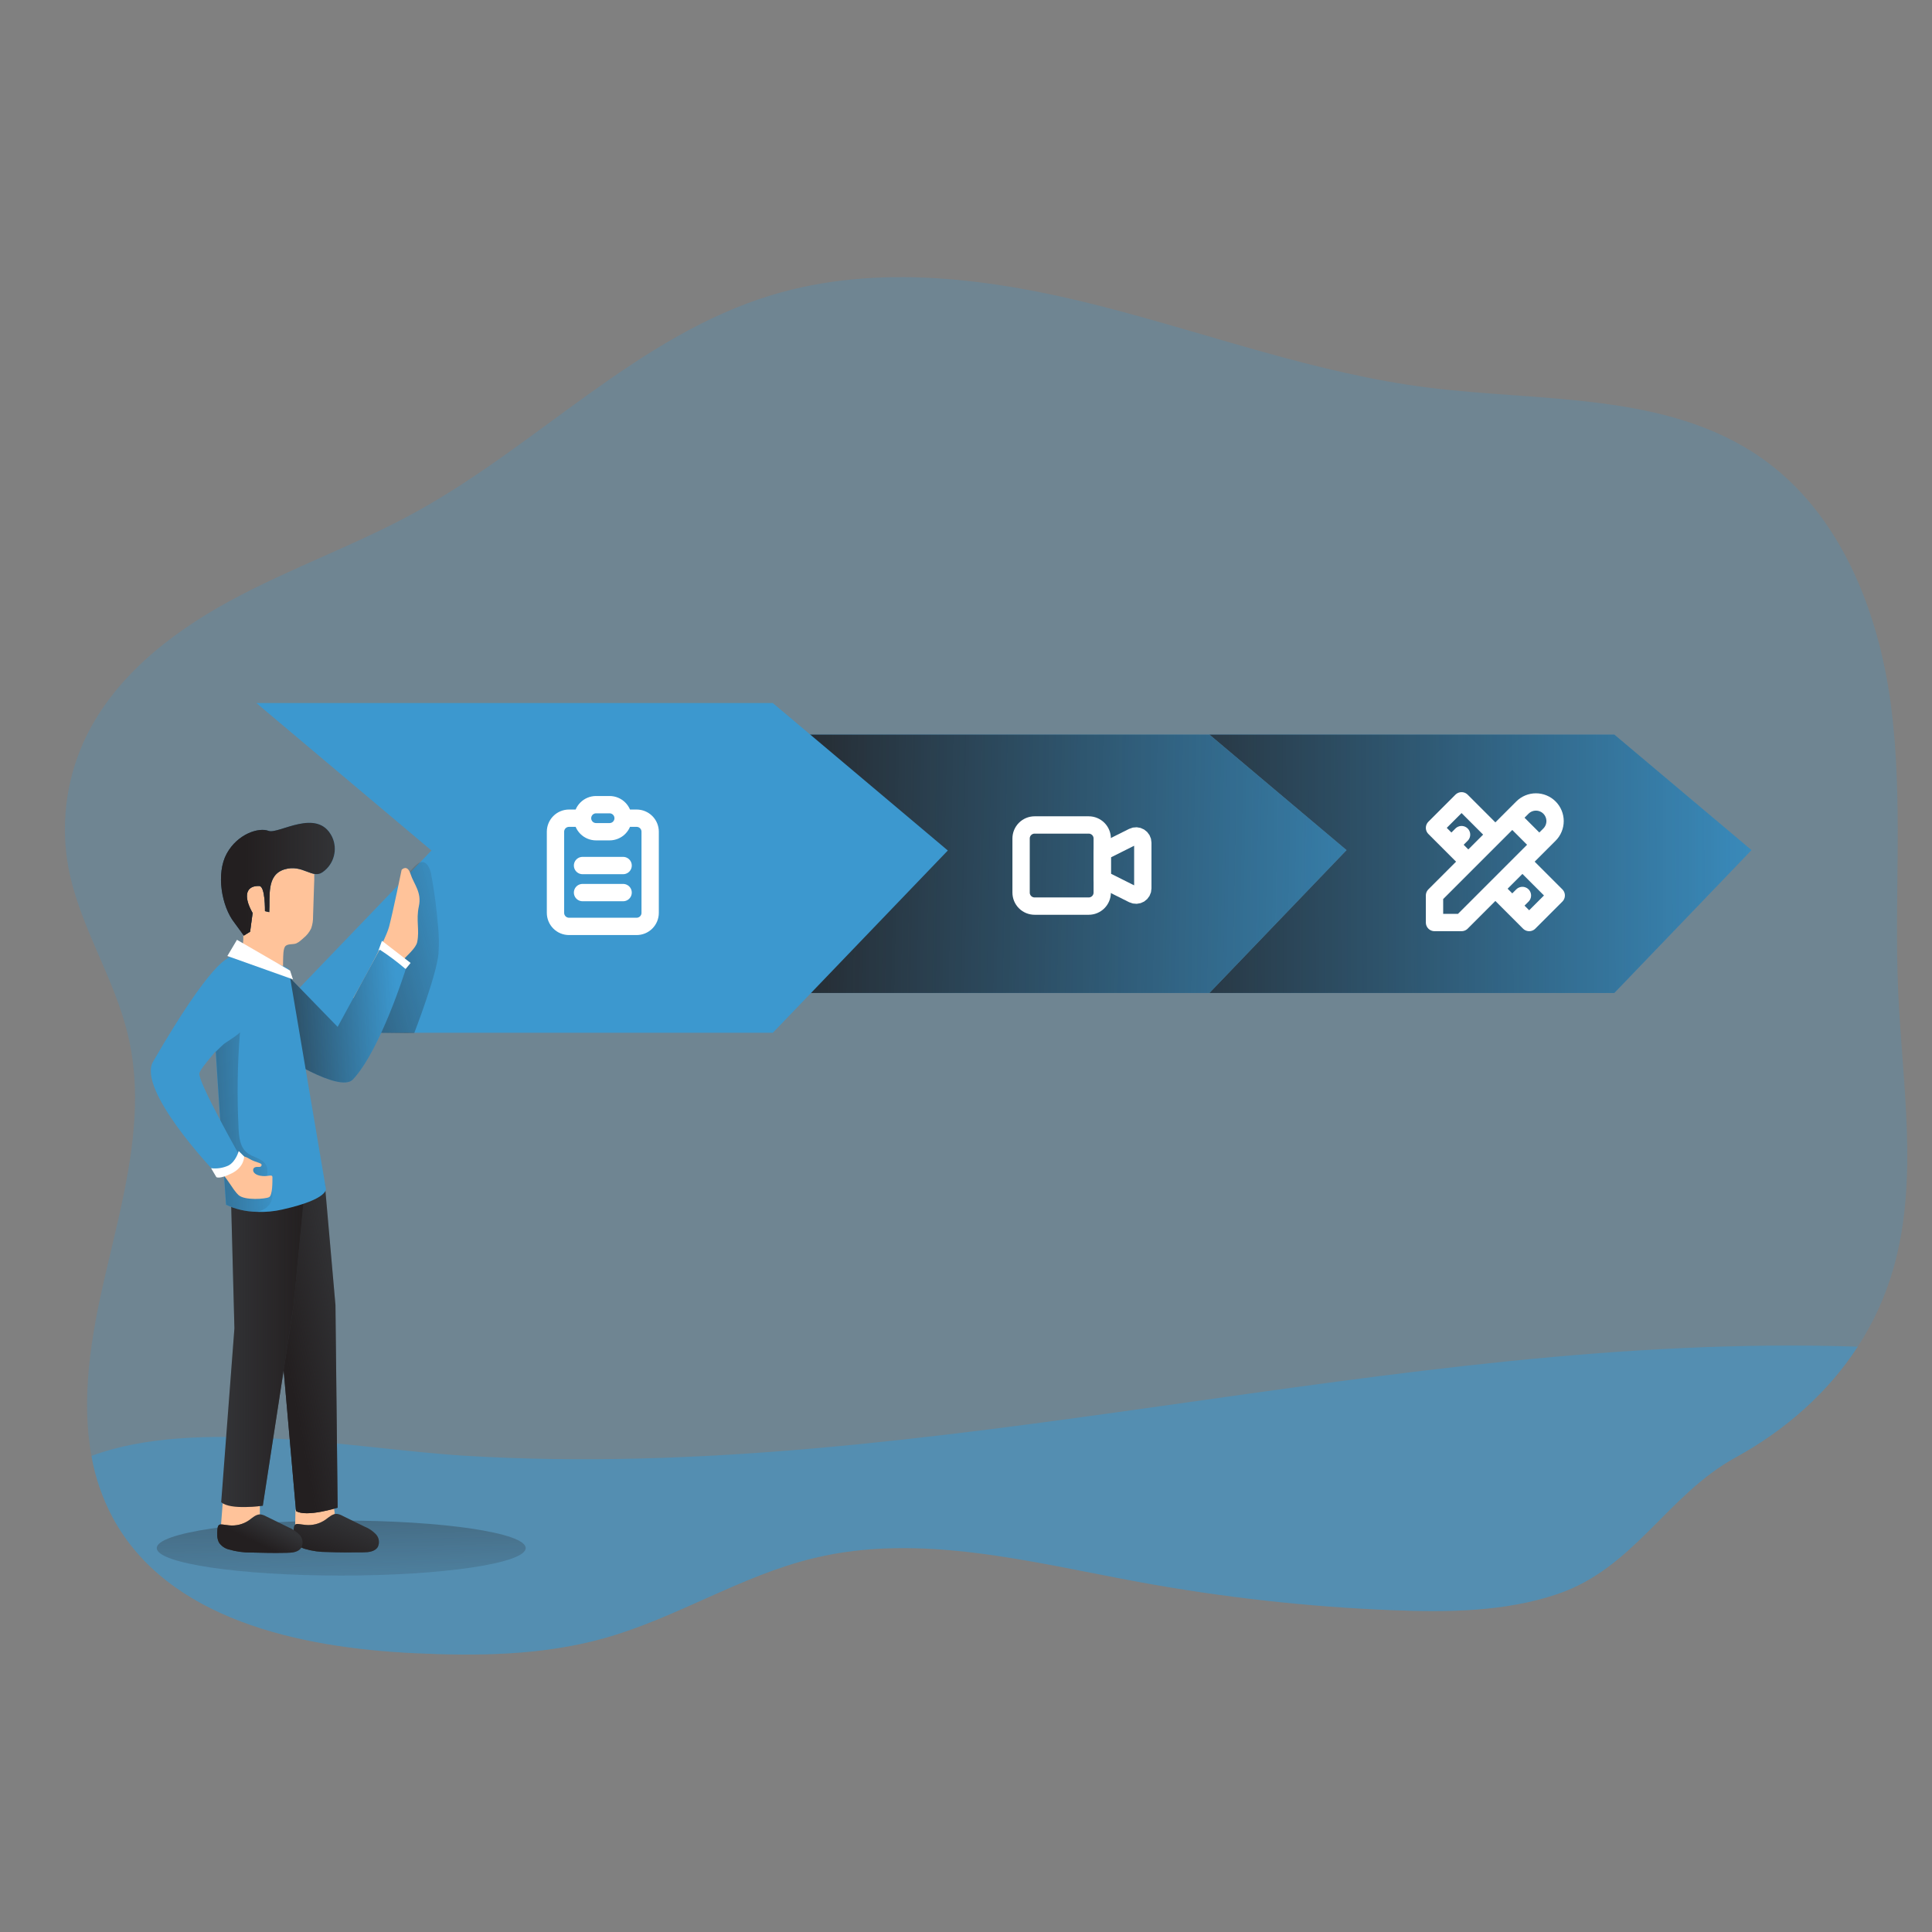 <svg width="223" height="223" viewBox="0 0 223 223" fill="none" xmlns="http://www.w3.org/2000/svg">
<rect x="0" y="0" width="223" height="223" fill="#808080" stroke="none"/>
<path opacity="0.24" d="M218.55 146.39C217.641 149.597 216.249 152.648 214.429 155.44C210.968 160.778 206.045 165.091 200.34 168.222C192.397 172.571 188.646 180.996 179.744 184.002C173.687 186.04 167.158 186.107 160.776 185.857C150.928 185.469 141.116 184.376 131.424 182.592C119.017 180.313 106.243 176.879 93.974 179.836C85.535 181.856 78.06 186.771 69.707 189.099C62.629 191.08 55.154 191.169 47.813 190.816C34.504 190.188 19.322 186.892 13.007 175.157C11.82 172.932 10.995 170.537 10.558 168.053C9.336 161.421 10.509 154.227 12.066 147.537C14.184 138.349 16.963 128.836 14.809 119.648C13.261 112.909 9.18 106.96 7.9 100.163C7.004 95.306 7.592 90.293 9.59 85.775C12.855 78.465 19.478 73.202 26.494 69.38C33.514 65.557 41.136 62.899 48.12 59.028C62.156 51.276 73.69 38.735 89.028 34.074C101.377 30.323 114.735 32.17 127.223 35.377C139.711 38.583 151.94 43.097 164.736 44.725C177.933 46.393 192.41 45.229 203.315 52.86C212.364 59.202 216.815 70.405 218.256 81.364C219.701 92.322 218.617 103.423 219.095 114.452C219.572 125.143 221.476 136.097 218.555 146.386L218.55 146.39Z" fill="#3C98CF"/>
<path opacity="0.51" d="M214.426 155.44C210.965 160.779 206.041 165.091 200.337 168.222C192.393 172.571 188.643 180.996 179.74 184.002C173.684 186.04 167.154 186.107 160.772 185.857C150.924 185.469 141.112 184.376 131.421 182.592C119.013 180.313 106.24 176.879 93.97 179.836C85.532 181.857 78.057 186.771 69.703 189.1C62.625 191.08 55.15 191.169 47.809 190.817C34.5 190.188 19.319 186.892 13.003 175.158C11.817 172.932 10.992 170.537 10.555 168.053C22.623 163.526 41.266 167.272 53.687 168.031C107.399 171.291 160.973 153.62 214.426 155.44Z" fill="#3C98CF"/>
<path d="M155.425 98.124L139.592 114.618H92.852L108.693 98.124L92.852 84.785H139.592L155.425 98.124Z" fill="#3C98CF"/>
<path d="M155.425 98.124L139.592 114.618H92.852L108.693 98.124L92.852 84.785H139.592L155.425 98.124Z" fill="url(#paint0_linear_997_5046)"/>
<path d="M202.168 98.124L186.33 114.618H139.594L155.431 98.124L139.594 84.785H186.33L202.168 98.124Z" fill="#3C98CF"/>
<path d="M202.168 98.124L186.33 114.618H139.594L155.431 98.124L139.594 84.785H186.33L202.168 98.124Z" fill="url(#paint1_linear_997_5046)"/>
<path d="M109.401 98.169L89.202 119.207H29.594L49.798 98.169L29.594 81.15H89.202L109.401 98.169Z" fill="#3C98CF"/>
<path d="M39.386 181.861C51.145 181.861 60.678 180.44 60.678 178.686C60.678 176.932 51.145 175.51 39.386 175.51C27.627 175.51 18.094 176.932 18.094 178.686C18.094 180.44 27.627 181.861 39.386 181.861Z" fill="url(#paint2_linear_997_5046)"/>
<path d="M34.103 174.266L34.062 176.531C34.888 176.768 35.762 176.79 36.6 176.589C37.822 176.232 38.639 174.689 38.639 174.689L38.518 173.802L34.103 174.266Z" fill="#FFC39A"/>
<path d="M33.887 176.946C33.865 177.294 33.927 177.642 34.07 177.963C34.333 178.365 34.739 178.654 35.203 178.779C36.05 179.029 36.929 179.15 37.812 179.141C39.186 179.19 40.564 179.199 41.933 179.176C42.549 179.176 43.262 179.092 43.597 178.579C43.846 178.092 43.766 177.499 43.396 177.098C43.026 176.71 42.58 176.407 42.08 176.21L39.516 174.953C39.32 174.841 39.105 174.77 38.883 174.739C38.379 174.712 37.973 175.118 37.562 175.412C36.884 175.885 36.059 176.099 35.239 176.01C34.142 175.903 33.901 175.599 33.883 176.946H33.887Z" fill="#333437"/>
<path d="M33.887 176.946C33.865 177.294 33.927 177.642 34.07 177.963C34.333 178.365 34.739 178.654 35.203 178.779C36.05 179.029 36.929 179.15 37.812 179.141C39.186 179.19 40.564 179.199 41.933 179.176C42.549 179.176 43.262 179.092 43.597 178.579C43.846 178.092 43.766 177.499 43.396 177.098C43.026 176.71 42.58 176.407 42.08 176.21L39.516 174.953C39.32 174.841 39.105 174.77 38.883 174.739C38.379 174.712 37.973 175.118 37.562 175.412C36.884 175.885 36.059 176.099 35.239 176.01C34.142 175.903 33.901 175.599 33.883 176.946H33.887Z" fill="url(#paint3_linear_997_5046)"/>
<path d="M37.499 136.721L38.721 150.654L38.971 174.025C38.971 174.025 35.367 175.162 34.167 174.408L32.405 154.356L26.844 137.707C26.844 137.707 34.073 134.01 37.499 136.721Z" fill="#333437"/>
<path d="M37.499 136.721L38.721 150.654L38.971 174.025C38.971 174.025 35.367 175.162 34.167 174.408L32.405 154.356L26.844 137.707C26.844 137.707 34.073 134.01 37.499 136.721Z" fill="url(#paint4_linear_997_5046)"/>
<path d="M50.616 109.993C50.682 108.954 50.665 107.91 50.562 106.871C50.393 104.877 50.134 102.884 49.773 100.912C49.652 100.257 49.295 99.427 48.631 99.512C48.417 99.552 48.216 99.655 48.06 99.811C47.043 100.663 46.53 101.987 46.307 103.289C46.084 104.596 46.12 105.939 45.991 107.254C45.781 109.342 45.17 111.367 44.189 113.222C43.306 114.885 42.244 119.154 42.039 119.23C42.039 119.145 47.436 119.314 47.819 119.23C47.819 119.216 50.41 112.553 50.625 109.993H50.616Z" fill="url(#paint5_linear_997_5046)"/>
<path d="M25.722 173.298L25.508 176.036C26.137 176.545 26.944 176.772 27.747 176.674C29.013 176.469 29.995 174.912 29.995 174.912V173.097L25.717 173.302L25.722 173.298Z" fill="#FFC39A"/>
<path d="M40.766 115.198C40.766 115.198 44.436 108.793 44.913 106.956C45.391 105.118 46.358 100.395 46.358 100.395C46.358 100.395 47.005 99.695 47.389 100.886C47.777 102.076 48.696 102.977 48.348 104.601C48 106.22 48.446 107.312 48.156 108.731C47.866 110.149 44.173 111.995 43.437 115.728" fill="#FFC39A"/>
<path d="M43.695 109.676L44.088 108.592L47.393 111.148L46.808 111.861L43.695 109.676Z" fill="white"/>
<path d="M32.761 112.138L38.973 118.529L43.821 109.609C44.878 110.292 45.882 111.046 46.832 111.866C46.832 111.866 43.928 121.183 40.739 124.595C39.188 126.227 32.172 121.611 32.172 121.611" fill="#3C98CF"/>
<path d="M32.761 112.138L38.973 118.529L43.821 109.609C44.878 110.292 45.882 111.046 46.832 111.866C46.832 111.866 43.928 121.183 40.739 124.595C39.188 126.227 32.172 121.611 32.172 121.611" fill="url(#paint6_linear_997_5046)"/>
<path d="M35.25 136.485L33.885 150.704L30.335 173.797C30.335 173.797 26.593 174.337 25.531 173.392L27.057 153.326L26.615 136.534C26.615 136.534 32.315 133.247 35.245 136.485H35.25Z" fill="#333437"/>
<path d="M25.067 177.009C25.045 177.357 25.107 177.705 25.25 178.021C25.513 178.423 25.919 178.717 26.383 178.837C27.23 179.087 28.109 179.208 28.992 179.199C30.365 179.243 31.739 179.257 33.113 179.23C33.728 179.23 34.442 179.15 34.776 178.632C35.026 178.146 34.946 177.553 34.576 177.152C34.201 176.772 33.751 176.469 33.255 176.268L30.691 175.011C30.495 174.899 30.281 174.828 30.058 174.797C29.554 174.77 29.148 175.18 28.738 175.475C28.06 175.947 27.235 176.152 26.414 176.063C25.321 175.956 25.094 175.657 25.062 177.004L25.067 177.009Z" fill="#333437"/>
<path d="M35.25 136.485L33.885 150.704L30.335 173.797C30.335 173.797 26.593 174.337 25.531 173.392L27.057 153.326L26.615 136.534C26.615 136.534 32.315 133.247 35.245 136.485H35.25Z" fill="url(#paint7_linear_997_5046)"/>
<path d="M35.01 108.298L34.72 108.543C34.564 108.686 34.386 108.806 34.19 108.895C33.833 109.034 33.262 108.918 32.967 109.181C32.669 109.444 32.695 110.385 32.678 110.786C32.642 111.518 32.7 112.254 32.847 112.972C32.847 112.972 28.766 112.236 27.544 111.157C27.544 111.157 28.414 108.601 27.95 107.223C27.491 105.845 26.367 103.633 27.357 101.75C28.347 99.868 30.211 97.951 32.972 98.004C34.247 98.026 35.532 98.383 36.04 99.672C36.357 100.488 36.277 101.345 36.25 102.188C36.214 103.383 36.174 104.574 36.134 105.769C36.147 106.242 36.072 106.714 35.916 107.16C35.706 107.602 35.394 107.99 35.01 108.289V108.298Z" fill="#FFC39A"/>
<path d="M32.642 139.598C31.648 139.83 30.631 139.924 29.61 139.875C28.387 139.853 27.183 139.572 26.077 139.059C26.077 139.059 25.364 129.01 24.886 121.397C24.596 116.959 24.396 113.351 24.445 113.039C24.583 112.174 26.537 109.881 27.821 109.881C29.106 109.881 33.311 111.799 33.311 111.799L37.611 137.19C37.611 137.19 38.012 138.39 32.647 139.594L32.642 139.598Z" fill="#3C98CF"/>
<path d="M31.445 137.734C31.534 138.501 31.132 139.241 30.446 139.585C30.191 139.723 29.915 139.821 29.629 139.875C28.407 139.852 27.203 139.571 26.097 139.059C26.097 139.059 25.384 129.01 24.906 121.397C25.245 121.045 25.598 120.723 25.807 120.532C26.017 120.34 27.689 119.345 27.703 119.104C27.404 122.82 27.35 126.553 27.538 130.272C27.587 131.276 27.712 132.404 28.501 133.042C29.219 133.631 30.405 133.707 30.758 134.572C30.985 135.098 30.758 135.709 30.896 136.262C31.034 136.815 31.351 137.217 31.449 137.729L31.445 137.734Z" fill="url(#paint8_linear_997_5046)"/>
<path d="M38.328 96.582C39.014 98.022 38.555 99.748 37.248 100.662C36.075 101.519 34.925 99.704 32.824 100.35C30.723 100.997 31.192 103.445 31.076 105.283L30.585 105.167C30.585 105.167 30.634 102.286 29.925 102.264C28.44 102.206 28.003 103.352 29.158 105.386L28.868 107.54L28.141 107.995C28.141 107.995 27.543 107.147 27.057 106.501C25.572 104.623 24.916 100.814 26.17 98.526C27.423 96.243 29.876 95.471 31 95.904C32.128 96.336 36.642 93.161 38.328 96.582Z" fill="#3C98CF"/>
<path d="M33.481 112.027L33.815 113.044L26.242 110.345L27.353 108.477L33.481 112.027Z" fill="white"/>
<path d="M26.235 132.239C26.235 132.239 27.051 133.497 27.386 133.582C27.72 133.666 27.881 133.207 28.728 133.724C29.576 134.242 30.262 134.188 30.191 134.509C30.12 134.831 29.705 134.603 29.401 134.746C29.098 134.888 29.089 135.504 29.995 135.7C30.9 135.896 31.444 135.446 31.444 135.892C31.444 136.338 31.471 137.961 31.061 138.18C30.65 138.399 28.255 138.586 27.537 137.944C26.824 137.297 26.03 135.615 25.423 135.339C24.817 135.062 24.469 133.537 24.469 133.537" fill="#FFC39A"/>
<path d="M26.353 110.622C26.353 110.622 24.466 110.769 17.665 122.548C15.805 125.777 24.6 135.067 24.6 135.067C24.6 135.067 27.311 135.196 27.601 133.296C27.601 133.296 22.869 124.911 23.012 123.912C23.155 122.913 27.909 118.543 27.74 116.634C27.57 114.725 28.244 110.706 26.348 110.622H26.353Z" fill="#3C98CF"/>
<path d="M38.328 96.582C39.014 98.022 38.555 99.748 37.248 100.662C36.075 101.519 34.925 99.704 32.824 100.35C30.723 100.997 31.192 103.445 31.076 105.283L30.585 105.167C30.585 105.167 30.634 102.286 29.925 102.264C28.44 102.206 28.003 103.352 29.158 105.386L28.868 107.54L28.141 107.995C28.141 107.995 27.543 107.147 27.057 106.501C25.572 104.623 24.916 100.814 26.17 98.526C27.423 96.243 29.876 95.471 31 95.904C32.128 96.336 36.642 93.161 38.328 96.582Z" fill="#333437"/>
<path d="M38.328 96.582C39.014 98.022 38.555 99.748 37.248 100.662C36.075 101.519 34.925 99.704 32.824 100.35C30.723 100.997 31.192 103.445 31.076 105.283L30.585 105.167C30.585 105.167 30.634 102.286 29.925 102.264C28.44 102.206 28.003 103.352 29.158 105.386L28.868 107.54L28.141 107.995C28.141 107.995 27.543 107.147 27.057 106.501C25.572 104.623 24.916 100.814 26.17 98.526C27.423 96.243 29.876 95.471 31 95.904C32.128 96.336 36.642 93.161 38.328 96.582Z" fill="url(#paint9_linear_997_5046)"/>
<path d="M34.83 107.339C34.022 107.254 33.237 107.054 32.488 106.741C31.467 106.278 31.387 106.438 31.266 106.978C31.132 107.665 31.574 108.334 32.256 108.485C33.072 108.673 34.232 108.806 34.326 108.57C34.535 108.177 34.705 107.763 34.83 107.339Z" fill="#FFC39A"/>
<path d="M27.552 132.864C27.552 132.864 27.239 134.064 26.365 134.532C25.741 134.817 25.05 134.924 24.367 134.84L24.974 135.87C24.974 135.87 25.326 136.146 26.771 135.419C28.216 134.692 28.18 133.484 28.18 133.484L27.556 132.864H27.552Z" fill="white"/>
<path d="M25.079 177.009C25.052 177.357 25.119 177.705 25.267 178.021C25.53 178.423 25.931 178.717 26.395 178.837C27.242 179.087 28.121 179.208 29.009 179.199C30.378 179.243 31.756 179.257 33.125 179.23C33.741 179.23 34.459 179.15 34.789 178.632C35.038 178.146 34.958 177.553 34.588 177.152C34.213 176.768 33.758 176.469 33.263 176.268L30.699 175.011C30.503 174.899 30.288 174.828 30.066 174.797C29.561 174.77 29.156 175.176 28.745 175.475C28.067 175.943 27.247 176.148 26.426 176.059C25.329 175.956 25.097 175.653 25.07 177.004L25.079 177.009Z" fill="url(#paint10_linear_997_5046)"/>
<path d="M67.239 94.44H65.678C65.264 94.44 64.867 94.605 64.574 94.898C64.282 95.19 64.117 95.587 64.117 96.001V105.367C64.117 105.781 64.282 106.178 64.574 106.471C64.867 106.764 65.264 106.928 65.678 106.928H73.483C73.897 106.928 74.294 106.764 74.587 106.471C74.88 106.178 75.044 105.781 75.044 105.367V96.001C75.044 95.587 74.88 95.19 74.587 94.898C74.294 94.605 73.897 94.44 73.483 94.44H71.922M67.239 94.44C67.239 94.026 67.404 93.629 67.696 93.337C67.989 93.044 68.386 92.879 68.8 92.879H70.361C70.775 92.879 71.172 93.044 71.465 93.337C71.758 93.629 71.922 94.026 71.922 94.44M67.239 94.44C67.239 94.854 67.404 95.251 67.696 95.544C67.989 95.837 68.386 96.001 68.8 96.001H70.361C70.775 96.001 71.172 95.837 71.465 95.544C71.758 95.251 71.922 94.854 71.922 94.44M67.239 99.904H71.922M67.239 103.026H71.922" stroke="white" stroke-width="2" stroke-linecap="round" stroke-linejoin="round"/>
<path d="M127.225 98.343L130.779 96.567C130.898 96.507 131.03 96.479 131.163 96.485C131.296 96.491 131.425 96.531 131.538 96.601C131.651 96.671 131.745 96.769 131.809 96.885C131.874 97.001 131.908 97.132 131.908 97.265V102.544C131.908 102.677 131.874 102.808 131.809 102.924C131.745 103.04 131.651 103.138 131.538 103.208C131.425 103.277 131.296 103.317 131.163 103.323C131.03 103.329 130.898 103.301 130.779 103.242L127.225 101.465V98.343Z" stroke="white" stroke-width="2" stroke-linecap="round" stroke-linejoin="round"/>
<path d="M117.859 96.782C117.859 96.368 118.024 95.971 118.317 95.678C118.609 95.386 119.006 95.221 119.42 95.221H125.664C126.078 95.221 126.475 95.386 126.768 95.678C127.061 95.971 127.225 96.368 127.225 96.782V103.026C127.225 103.44 127.061 103.837 126.768 104.13C126.475 104.423 126.078 104.587 125.664 104.587H119.42C119.006 104.587 118.609 104.423 118.317 104.13C118.024 103.837 117.859 103.44 117.859 103.026V96.782Z" stroke="white" stroke-width="2" stroke-linecap="round" stroke-linejoin="round"/>
<path d="M174.554 94.384L177.676 97.506M172.603 96.336L168.7 92.433L165.578 95.555L169.481 99.458M168.7 96.336L167.529 97.506M175.725 99.458L179.627 103.36L176.505 106.482L172.603 102.58M175.725 103.36L174.554 104.531M165.578 106.482H168.7L178.847 96.335C179.261 95.921 179.493 95.36 179.493 94.775C179.493 94.189 179.261 93.627 178.847 93.213C178.433 92.799 177.871 92.567 177.286 92.567C176.7 92.567 176.139 92.799 175.725 93.213L165.578 103.36V106.482Z" stroke="white" stroke-width="2" stroke-linecap="round" stroke-linejoin="round"/>
<defs>
<linearGradient id="paint0_linear_997_5046" x1="176.218" y1="100.827" x2="82.348" y2="99.066" gradientUnits="userSpaceOnUse">
<stop stop-color="#231F20" stop-opacity="0"/>
<stop offset="1" stop-color="#231F20"/>
</linearGradient>
<linearGradient id="paint1_linear_997_5046" x1="213.117" y1="99.512" x2="119.252" y2="99.864" gradientUnits="userSpaceOnUse">
<stop stop-color="#231F20" stop-opacity="0"/>
<stop offset="1" stop-color="#231F20"/>
</linearGradient>
<linearGradient id="paint2_linear_997_5046" x1="39.595" y1="187.396" x2="38.65" y2="147.872" gradientUnits="userSpaceOnUse">
<stop stop-color="#231F20" stop-opacity="0"/>
<stop offset="1" stop-color="#231F20"/>
</linearGradient>
<linearGradient id="paint3_linear_997_5046" x1="39.69" y1="174.855" x2="37.812" y2="180.091" gradientUnits="userSpaceOnUse">
<stop stop-color="#231F20" stop-opacity="0"/>
<stop offset="1" stop-color="#231F20"/>
</linearGradient>
<linearGradient id="paint4_linear_997_5046" x1="41.388" y1="153.888" x2="32.74" y2="155.565" gradientUnits="userSpaceOnUse">
<stop stop-color="#231F20" stop-opacity="0"/>
<stop offset="1" stop-color="#231F20"/>
</linearGradient>
<linearGradient id="paint5_linear_997_5046" x1="54.977" y1="107.669" x2="22.642" y2="115.813" gradientUnits="userSpaceOnUse">
<stop stop-color="#231F20" stop-opacity="0"/>
<stop offset="1" stop-color="#231F20"/>
</linearGradient>
<linearGradient id="paint6_linear_997_5046" x1="45.958" y1="116.977" x2="25.134" y2="118.48" gradientUnits="userSpaceOnUse">
<stop stop-color="#231F20" stop-opacity="0"/>
<stop offset="1" stop-color="#231F20"/>
</linearGradient>
<linearGradient id="paint7_linear_997_5046" x1="25.531" y1="154.503" x2="35.25" y2="154.503" gradientUnits="userSpaceOnUse">
<stop stop-color="#231F20" stop-opacity="0"/>
<stop offset="1" stop-color="#231F20"/>
</linearGradient>
<linearGradient id="paint8_linear_997_5046" x1="32.368" y1="129.327" x2="9.113" y2="130.348" gradientUnits="userSpaceOnUse">
<stop stop-color="#231F20" stop-opacity="0"/>
<stop offset="1" stop-color="#231F20"/>
</linearGradient>
<linearGradient id="paint9_linear_997_5046" x1="39.032" y1="101.483" x2="28.328" y2="101.483" gradientUnits="userSpaceOnUse">
<stop stop-color="#231F20" stop-opacity="0"/>
<stop offset="1" stop-color="#231F20"/>
</linearGradient>
<linearGradient id="paint10_linear_997_5046" x1="30.882" y1="175.55" x2="29.646" y2="178.106" gradientUnits="userSpaceOnUse">
<stop stop-color="#231F20" stop-opacity="0"/>
<stop offset="1" stop-color="#231F20"/>
</linearGradient>
</defs>
</svg>

